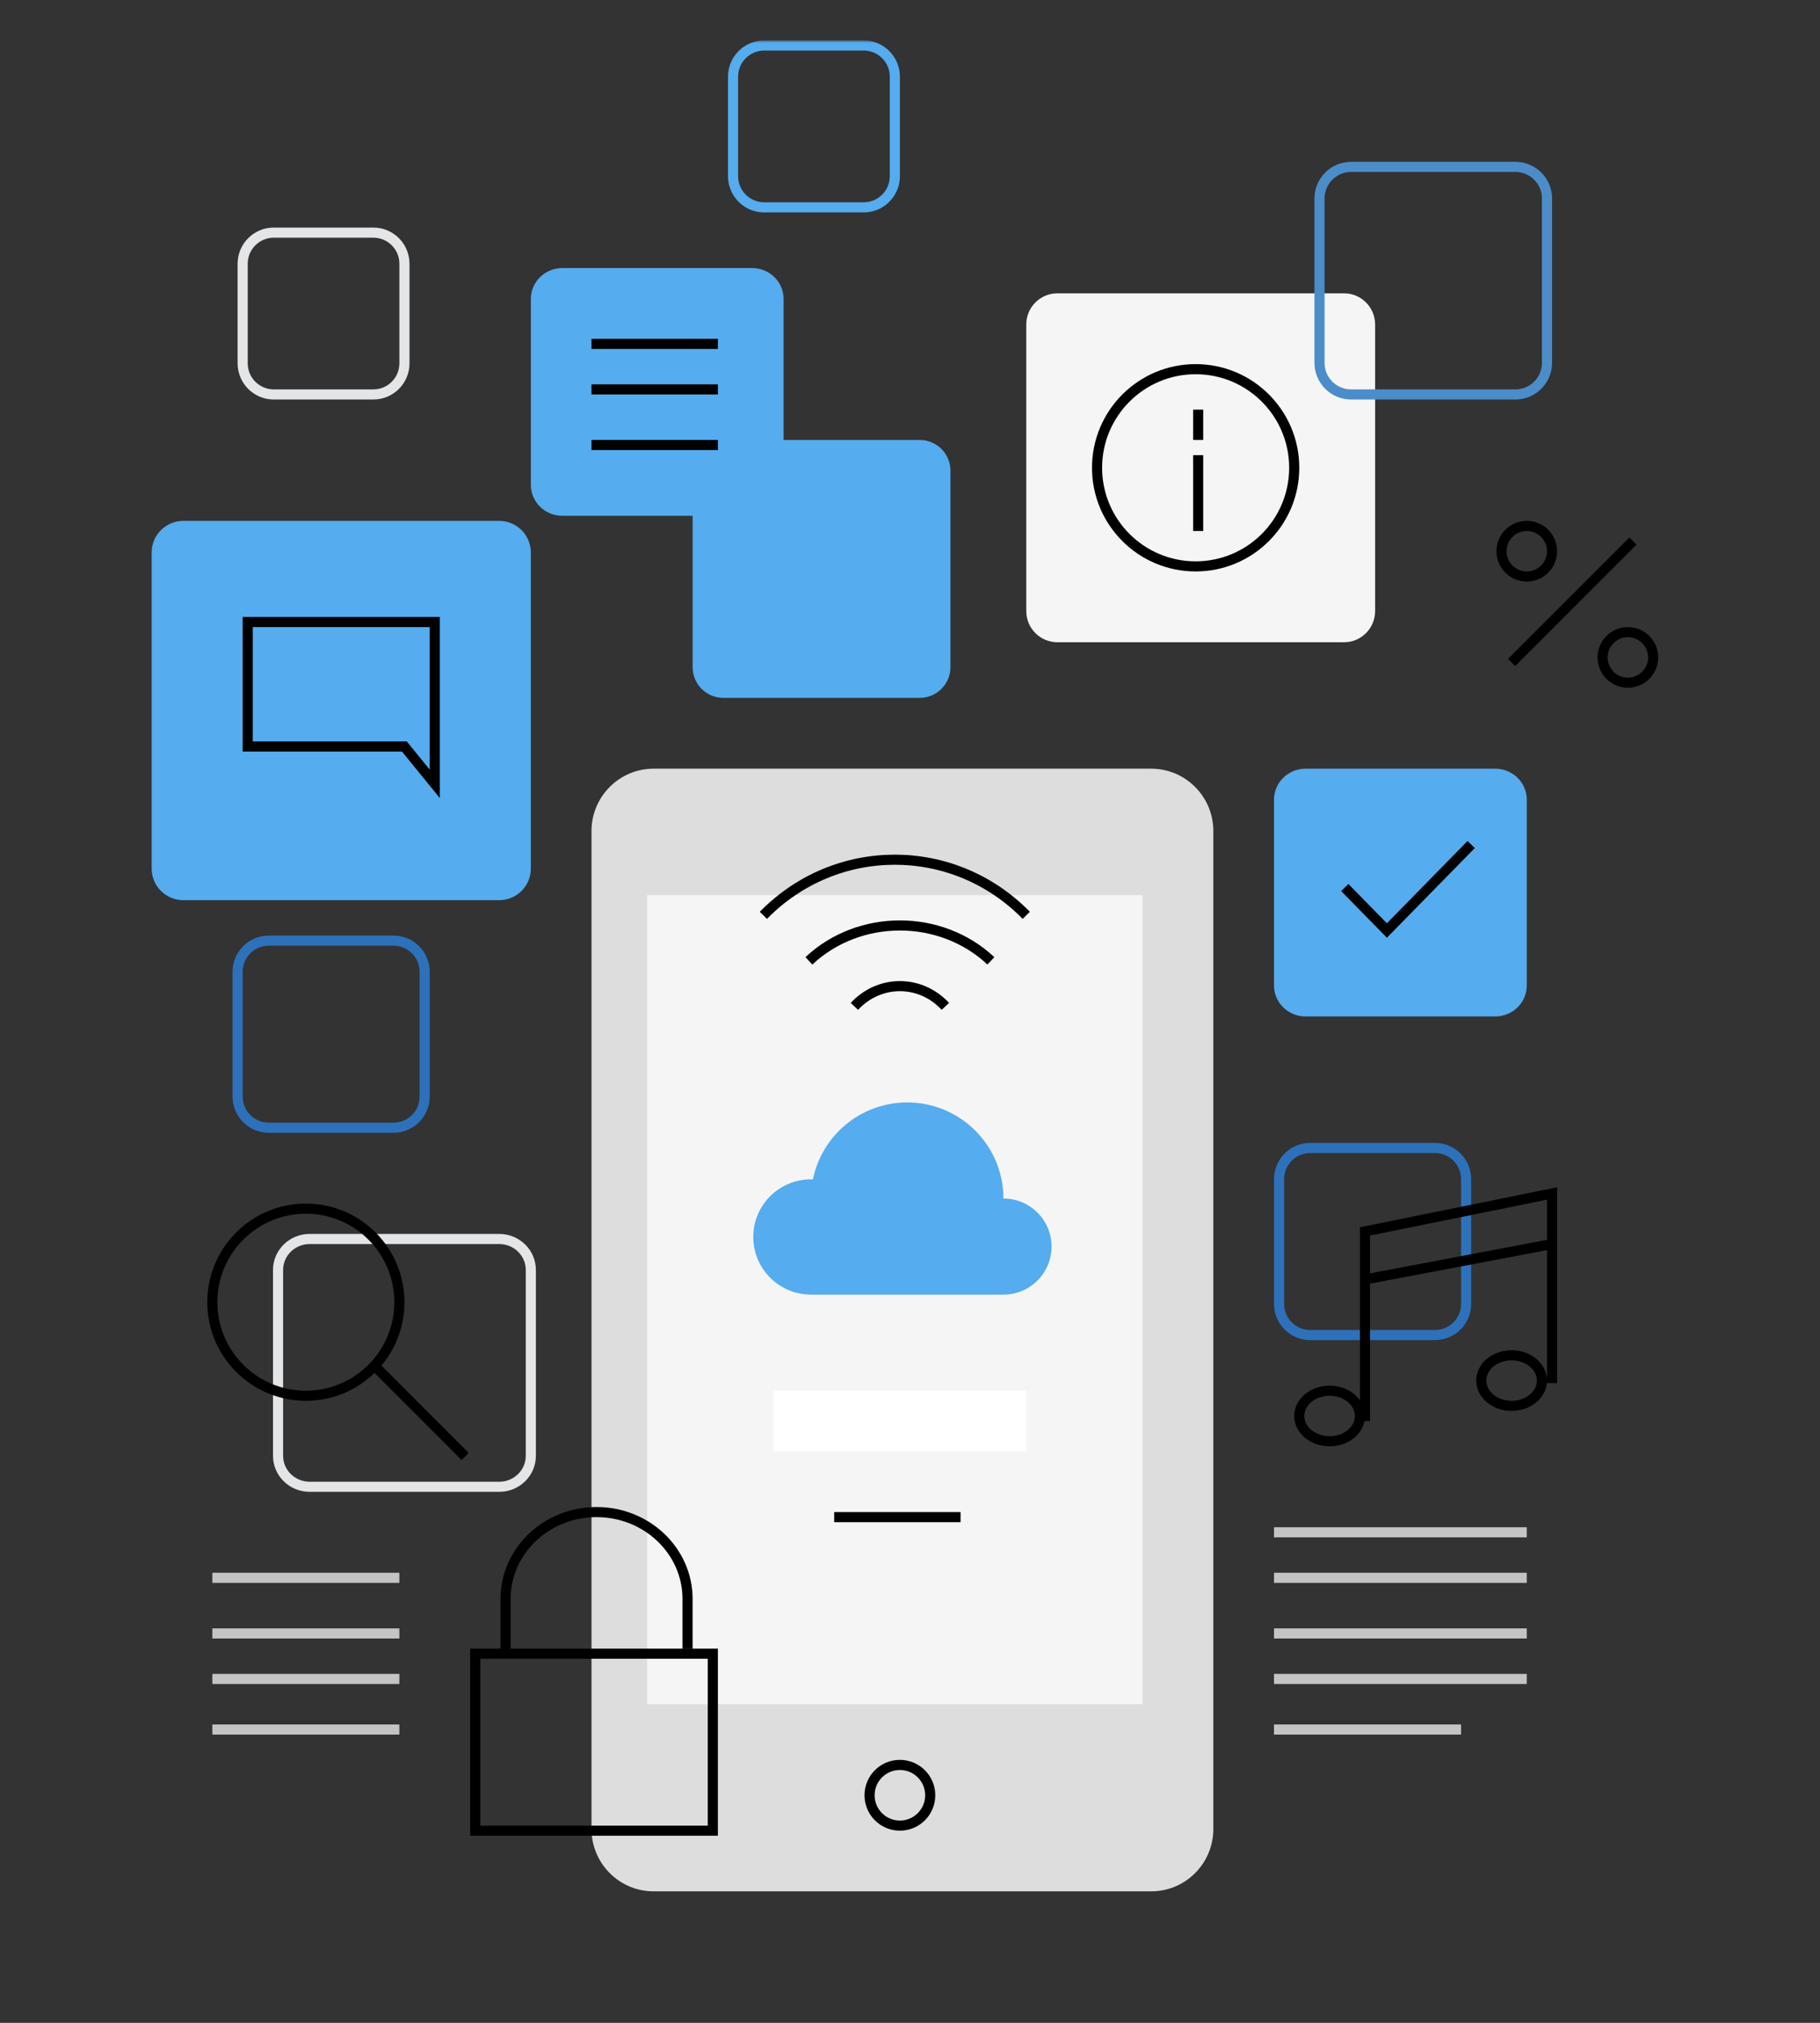 <?xml version="1.0" encoding="UTF-8"?>
<svg width="360px" height="400px" viewBox="0 0 360 400" version="1.1" xmlns="http://www.w3.org/2000/svg" xmlns:xlink="http://www.w3.org/1999/xlink">
    <rect x="0" y="0" width="360" height="400" fill="#333333" stroke="none"/>
    <!-- Generator: Sketch 49.2 (51160) - http://www.bohemiancoding.com/sketch -->
    <title>service_illustration3</title>
    <desc>Created with Sketch.</desc>
    <defs>
        <polygon id="path-1" points="0 366 325 366 325 0 0 0"></polygon>
    </defs>
    <g id="3.增值服务" stroke="none" stroke-width="1" fill="none" fill-rule="evenodd">
        <g id="增值服务0914" transform="translate(-1101, -2056)">
            <g id="Group-13-Copy-2" transform="translate(0, 1956)">
                <g id="Group-5" transform="translate(1101, 100)">
                    <g id="Page-1" transform="translate(17, 8)">
                        <path d="M60.833,178 L36.167,178 C32.76,178 30,180.76 30,184.167 L30,208.833 C30,212.24 32.76,215 36.167,215 L60.833,215 C64.24,215 67,212.24 67,208.833 L67,184.167 C67,180.76 64.24,178 60.833,178 Z" id="Stroke-1" stroke="#2D71BB" stroke-width="2"></path>
                        <path d="M210.7,144 L112.3,144 C105.505,144 100,149.523 100,156.333 L100,353.667 C100,360.477 105.505,366 112.3,366 L210.7,366 C217.495,366 223,360.477 223,353.667 L223,156.333 C223,149.523 217.495,144 210.7,144" id="Fill-3" fill="#DDDDDD"></path>
                        <mask id="mask-2" fill="white">
                            <use xlink:href="#path-1"></use>
                        </mask>
                        <g id="Clip-6"></g>
                        <polygon id="Fill-5" fill="#F5F5F5" mask="url(#mask-2)" points="111 329 209 329 209 169 111 169"></polygon>
                        <path d="M167,347 C167,350.314 164.314,353 161,353 C157.686,353 155,350.314 155,347 C155,343.686 157.686,341 161,341 C164.314,341 167,343.686 167,347 Z" id="Stroke-7" stroke="#000000" stroke-width="2" mask="url(#mask-2)"></path>
                        <path d="M181.484,229 C181.484,218.506 172.963,210 162.451,210 C153.238,210 145.555,216.538 143.798,225.218 C143.672,225.216 143.547,225.201 143.421,225.201 C137.111,225.201 132,230.306 132,236.6 C132,242.895 137.111,248 143.421,248 L181.484,248 C186.74,248 191,243.747 191,238.5 C191,233.253 186.74,229 181.484,229" id="Fill-8" fill="#55ACEE" mask="url(#mask-2)"></path>
                        <polygon id="Fill-9" fill="#FFFFFF" mask="url(#mask-2)" points="136 279 186 279 186 267 136 267"></polygon>
                        <path d="M148,292 L173,292" id="Stroke-10" stroke="#000000" stroke-width="2" mask="url(#mask-2)"></path>
                        <path d="M81.75,237 L44.25,237 C40.797,237 38,239.742 38,243.125 L38,279.875 C38,283.258 40.797,286 44.25,286 L81.75,286 C85.203,286 88,283.258 88,279.875 L88,243.125 C88,239.742 85.203,237 81.75,237 Z" id="Stroke-11" stroke="#E4E5E7" stroke-width="2" mask="url(#mask-2)"></path>
                        <path d="M56.846,38 L37.154,38 C33.754,38 31,40.754 31,44.154 L31,63.846 C31,67.246 33.754,70 37.154,70 L56.846,70 C60.246,70 63,67.246 63,63.846 L63,44.154 C63,40.754 60.246,38 56.846,38 Z" id="Stroke-12" stroke="#E4E5E7" stroke-width="2" mask="url(#mask-2)"></path>
                        <path d="M153.846,1 L134.154,1 C130.754,1 128,3.754 128,7.154 L128,26.846 C128,30.246 130.754,33 134.154,33 L153.846,33 C157.246,33 160,30.246 160,26.846 L160,7.154 C160,3.754 157.246,1 153.846,1 Z" id="Stroke-13" stroke="#55ACEE" stroke-width="2" mask="url(#mask-2)"></path>
                        <path d="M164.929,79 L126.071,79 C122.718,79 120,81.718 120,85.071 L120,123.929 C120,127.282 122.718,130 126.071,130 L164.929,130 C168.282,130 171,127.282 171,123.929 L171,85.071 C171,81.718 168.282,79 164.929,79" id="Fill-14" fill="#55ACEE" mask="url(#mask-2)"></path>
                        <path d="M131.75,45 L94.25,45 C90.797,45 88,47.742 88,51.125 L88,87.875 C88,91.258 90.797,94 94.25,94 L131.75,94 C135.202,94 138,91.258 138,87.875 L138,51.125 C138,47.742 135.202,45 131.75,45" id="Fill-15" fill="#55ACEE" mask="url(#mask-2)"></path>
                        <path d="M278.75,144 L241.25,144 C237.798,144 235,146.742 235,150.125 L235,186.875 C235,190.258 237.798,193 241.25,193 L278.75,193 C282.202,193 285,190.258 285,186.875 L285,150.125 C285,146.742 282.202,144 278.75,144" id="Fill-16" fill="#55ACEE" mask="url(#mask-2)"></path>
                        <path d="M266.833,219 L242.167,219 C238.76,219 236,221.76 236,225.167 L236,249.833 C236,253.24 238.76,256 242.167,256 L266.833,256 C270.24,256 273,253.24 273,249.833 L273,225.167 C273,221.76 270.24,219 266.833,219 Z" id="Stroke-17" stroke="#2D71BB" stroke-width="2" mask="url(#mask-2)"></path>
                        <path d="M248.839,50 L192.161,50 C188.758,50 186,52.758 186,56.161 L186,112.839 C186,116.242 188.758,119 192.161,119 L248.839,119 C252.242,119 255,116.242 255,112.839 L255,56.161 C255,52.758 252.242,50 248.839,50" id="Fill-18" fill="#F5F5F5" mask="url(#mask-2)"></path>
                        <path d="M81.75,95 L19.25,95 C15.797,95 13,97.797 13,101.25 L13,163.75 C13,167.202 15.797,170 19.25,170 L81.75,170 C85.203,170 88,167.202 88,163.75 L88,101.25 C88,97.797 85.203,95 81.75,95" id="Fill-19" fill="#55ACEE" mask="url(#mask-2)"></path>
                        <path d="M143,182 C152.948,172.667 169.05,172.667 179,182" id="Stroke-20" stroke="#000000" stroke-width="2" mask="url(#mask-2)"></path>
                        <path d="M134,173 C148.37,158.333 171.63,158.333 186,173" id="Stroke-21" stroke="#000000" stroke-width="2" mask="url(#mask-2)"></path>
                        <path d="M152,191 C156.975,185.667 165.025,185.667 170,191" id="Stroke-22" stroke="#000000" stroke-width="2" mask="url(#mask-2)"></path>
                        <path d="M282.75,25 L250.25,25 C246.798,25 244,27.797 244,31.25 L244,63.75 C244,67.203 246.798,70 250.25,70 L282.75,70 C286.202,70 289,67.203 289,63.75 L289,31.25 C289,27.797 286.202,25 282.75,25 Z" id="Stroke-23" stroke="#4B8DC9" stroke-width="2" mask="url(#mask-2)"></path>
                        <polyline id="Stroke-24" stroke="#000000" stroke-width="2" mask="url(#mask-2)" points="249 167.5 257.332 176 274 159"></polyline>
                        <path d="M100,60 L125,60" id="Stroke-25" stroke="#000000" stroke-width="2" mask="url(#mask-2)"></path>
                        <path d="M100,69 L125,69" id="Stroke-26" stroke="#000000" stroke-width="2" mask="url(#mask-2)"></path>
                        <path d="M100,80 L125,80" id="Stroke-27" stroke="#000000" stroke-width="2" mask="url(#mask-2)"></path>
                        <polygon id="Stroke-28" stroke="#000000" stroke-width="2" mask="url(#mask-2)" points="69 147 62.986 139.615 32 139.615 32 115 69 115"></polygon>
                        <path d="M239,84.5 C239,95.269 230.269,104 219.5,104 C208.731,104 200,95.269 200,84.5 C200,73.731 208.731,65 219.5,65 C230.269,65 239,73.731 239,84.5 Z" id="Stroke-29" stroke="#000000" stroke-width="2" mask="url(#mask-2)"></path>
                        <path d="M220,97 L220,82" id="Stroke-30" stroke="#000000" stroke-width="2" mask="url(#mask-2)"></path>
                        <path d="M220,79 L220,73" id="Stroke-31" stroke="#000000" stroke-width="2" mask="url(#mask-2)"></path>
                        <path d="M290,101 C290,103.76 287.76,106 285,106 C282.24,106 280,103.76 280,101 C280,98.24 282.24,96 285,96 C287.76,96 290,98.24 290,101 Z" id="Stroke-32" stroke="#000000" stroke-width="2" mask="url(#mask-2)"></path>
                        <path d="M310,122 C310,124.76 307.76,127 305,127 C302.24,127 300,124.76 300,122 C300,119.24 302.24,117 305,117 C307.76,117 310,119.24 310,122 Z" id="Stroke-33" stroke="#000000" stroke-width="2" mask="url(#mask-2)"></path>
                        <path d="M282,123 L306,99" id="Stroke-34" stroke="#000000" stroke-width="2" mask="url(#mask-2)"></path>
                        <path d="M56.582,262.581 C49.354,269.806 37.643,269.806 30.418,262.581 C23.194,255.357 23.194,243.643 30.418,236.42 C37.643,229.193 49.354,229.193 56.582,236.42 C63.806,243.645 63.806,255.357 56.582,262.581 Z" id="Stroke-35" stroke="#000000" stroke-width="2" mask="url(#mask-2)"></path>
                        <path d="M57,262 L75,280" id="Stroke-36" stroke="#000000" stroke-width="2" mask="url(#mask-2)"></path>
                        <polyline id="Stroke-37" stroke="#000000" stroke-width="2" mask="url(#mask-2)" points="290 265.5 290 228 253 235.5 253 273"></polyline>
                        <path d="M290,238 L253,245" id="Stroke-38" stroke="#000000" stroke-width="2" mask="url(#mask-2)"></path>
                        <path d="M240,272 C240,274.762 242.686,277 246,277 C249.314,277 252,274.762 252,272 C252,269.238 249.314,267 246,267 C242.686,267 240,269.238 240,272 Z" id="Stroke-39" stroke="#000000" stroke-width="2" mask="url(#mask-2)"></path>
                        <path d="M276,265 C276,267.762 278.686,270 282,270 C285.314,270 288,267.762 288,265 C288,262.238 285.314,260 282,260 C278.686,260 276,262.238 276,265 Z" id="Stroke-40" stroke="#000000" stroke-width="2" mask="url(#mask-2)"></path>
                        <polygon id="Stroke-41" stroke="#000000" stroke-width="2" mask="url(#mask-2)" points="77 354 124 354 124 319 77 319"></polygon>
                        <path d="M119,318 L119,308.182 C119,298.693 110.941,291 101,291 C91.059,291 83,298.693 83,308.182 L83,318" id="Stroke-42" stroke="#000000" stroke-width="2" mask="url(#mask-2)"></path>
                        <path d="M25,304 L62,304" id="Stroke-43" stroke="#C4C4C4" stroke-width="2" mask="url(#mask-2)"></path>
                        <path d="M25,315 L62,315" id="Stroke-44" stroke="#C4C4C4" stroke-width="2" mask="url(#mask-2)"></path>
                        <path d="M25,324 L62,324" id="Stroke-45" stroke="#C4C4C4" stroke-width="2" mask="url(#mask-2)"></path>
                        <path d="M25,334 L62,334" id="Stroke-46" stroke="#C4C4C4" stroke-width="2" mask="url(#mask-2)"></path>
                        <path d="M235,304 L285,304" id="Stroke-47" stroke="#C4C4C4" stroke-width="2" mask="url(#mask-2)"></path>
                        <path d="M235,295 L285,295" id="Stroke-48" stroke="#C4C4C4" stroke-width="2" mask="url(#mask-2)"></path>
                        <path d="M235,315 L285,315" id="Stroke-49" stroke="#C4C4C4" stroke-width="2" mask="url(#mask-2)"></path>
                        <path d="M235,324 L285,324" id="Stroke-50" stroke="#C4C4C4" stroke-width="2" mask="url(#mask-2)"></path>
                        <path d="M235,334 L272,334" id="Stroke-51" stroke="#C4C4C4" stroke-width="2" mask="url(#mask-2)"></path>
                    </g>
                </g>
            </g>
        </g>
    </g>
</svg>